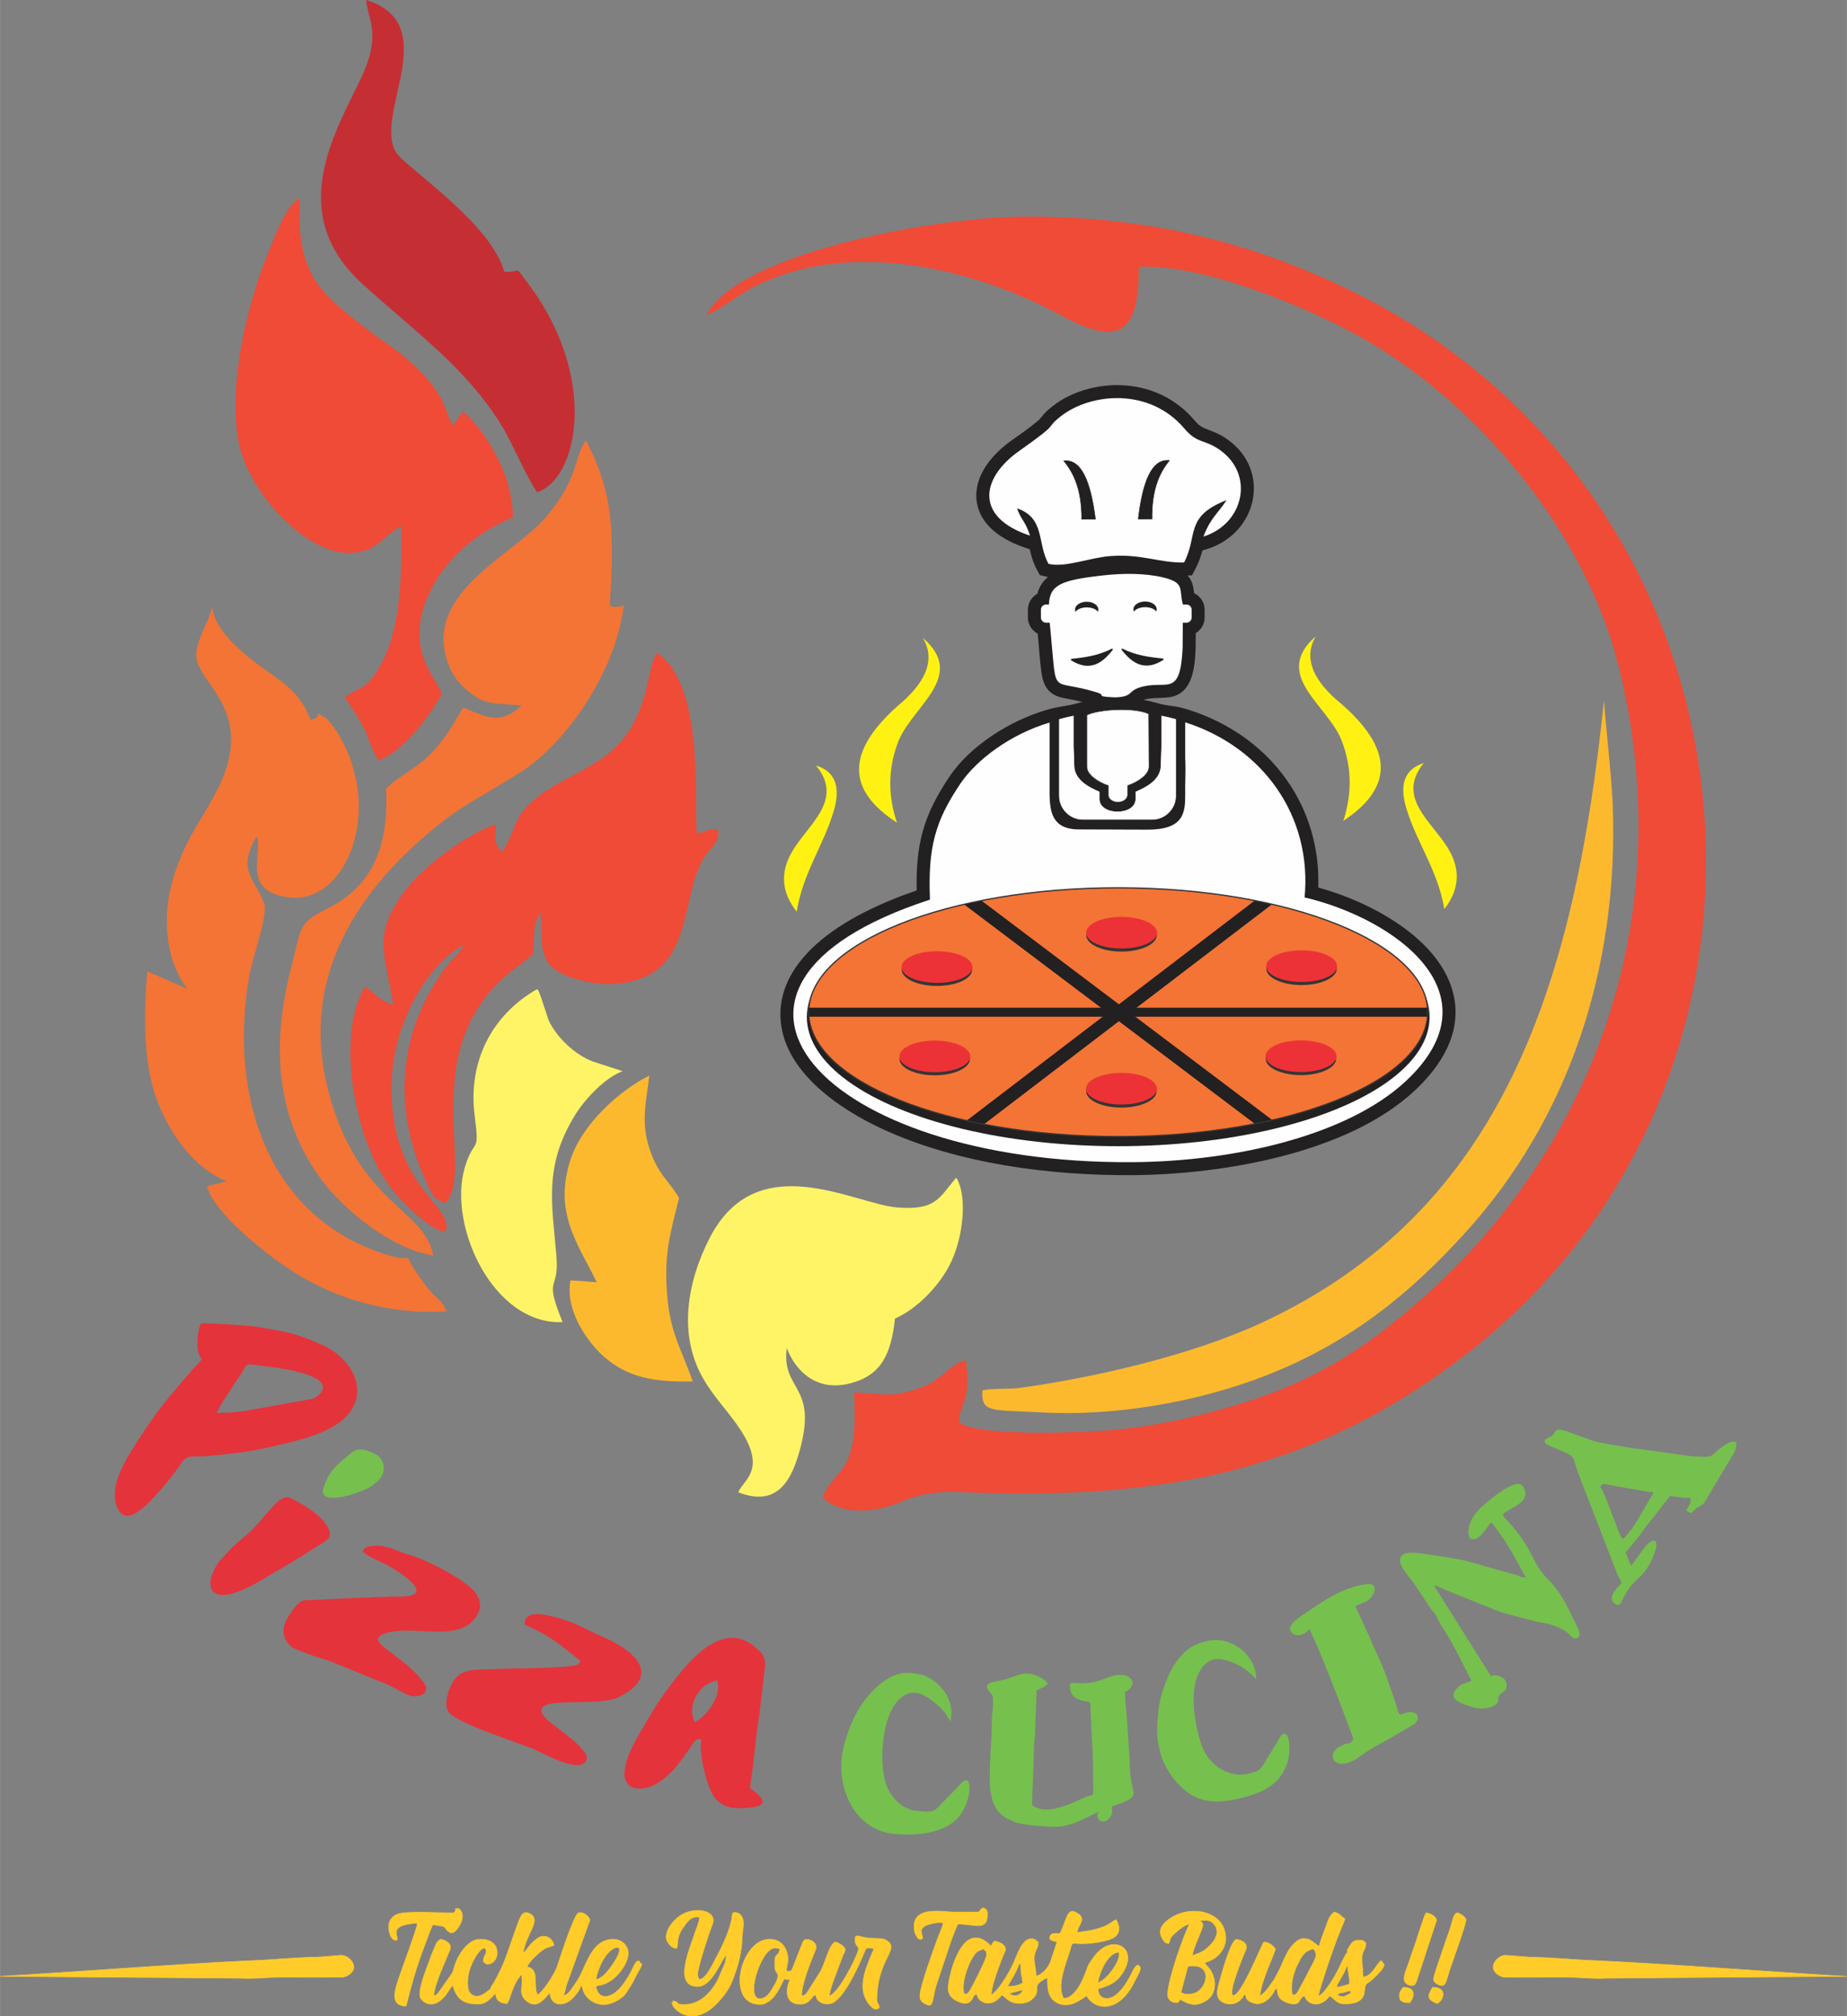 <?xml version="1.0" encoding="UTF-8"?>
<!DOCTYPE svg PUBLIC "-//W3C//DTD SVG 1.1//EN" "http://www.w3.org/Graphics/SVG/1.1/DTD/svg11.dtd">
<!-- Creator: CorelDRAW 2018 (64-Bit Evaluation Version) -->
<svg xmlns="http://www.w3.org/2000/svg" xml:space="preserve" width="9.895in" height="10.799in" version="1.1" style="shape-rendering:geometricPrecision; text-rendering:geometricPrecision; image-rendering:optimizeQuality; fill-rule:evenodd; clip-rule:evenodd"
viewBox="0 0 26586.73 29017.05"
 xmlns:xlink="http://www.w3.org/1999/xlink">
 <rect x="0" y="0" width="26586.73" height="29017.05" fill="#808080" stroke="none"/>
 <defs>
  <style type="text/css">
   <![CDATA[
    .str1 {stroke:#222020;stroke-width:18.66;stroke-miterlimit:2.613}
    .str5 {stroke:#FEFEFE;stroke-width:8.06;stroke-miterlimit:2.613}
    .str4 {stroke:#373435;stroke-width:8.06;stroke-miterlimit:2.613}
    .str6 {stroke:#FFCC29;stroke-width:8.06;stroke-miterlimit:2.613}
    .str0 {stroke:#222020;stroke-width:8.06;stroke-miterlimit:2.613}
    .str2 {stroke:#222020;stroke-width:18.66;stroke-linecap:round;stroke-miterlimit:2.613}
    .str3 {stroke:#373435;stroke-width:18.66;stroke-linecap:round;stroke-linejoin:round;stroke-miterlimit:2.613}
    .fil4 {fill:none}
    .fil2 {fill:#FEFEFE}
    .fil0 {fill:#4B4B4D}
    .fil5 {fill:#373435}
    .fil10 {fill:#FFF466}
    .fil8 {fill:#FFF212}
    .fil7 {fill:#FFCC29}
    .fil11 {fill:#FDB92E}
    .fil3 {fill:#F37435}
    .fil9 {fill:#EF4B37}
    .fil6 {fill:#ED3237}
    .fil12 {fill:#C52F33}
    .fil13 {fill:#E5333B}
    .fil14 {fill:#76C04E}
    .fil1 {fill:#222020}
   ]]>
  </style>
     <clipPath id="id0">
      <path d="M16096.18 12776.88c2460.91,0 4455.83,801.58 4455.83,1790.3 0,988.71 -1994.91,1790.29 -4455.83,1790.29 -2460.91,0 -4455.84,-801.58 -4455.84,-1790.29 0,-988.72 1994.92,-1790.3 4455.84,-1790.3z"/>
     </clipPath>
 </defs>
 <g id="Layer_x0020_1">
  <g id="_2399295411952">
   <path class="fil0" d="M15221.77 7051.48c152.83,182.92 260.25,431.72 258.24,839.44 65.62,-0.25 131.24,-0.51 196.85,-0.76 -67.1,-536.25 -201.27,-868.86 -455.09,-838.68zm1520.5 -5.93c-151.22,184.1 -256.49,433.74 -250.91,841.43 -65.62,0.25 -131.24,0.52 -196.86,0.77 62.44,-536.74 193.72,-870.41 447.77,-842.2z"/>
   <path class="fil1 str0" d="M15554.6 8803.4c87.22,-0.34 158.56,45.69 158.81,102.49 0.02,4.49 -0.44,8.85 -1.28,13.19 -30.73,-31.7 -89.76,-53.07 -157.25,-52.81 -67.49,0.26 -126.32,22.09 -156.78,54.04 -0.87,-4.34 -1.38,-8.7 -1.4,-13.19 -0.25,-56.79 70.69,-103.38 157.9,-103.71zm840.2 -3.28c87.23,-0.34 158.56,45.69 158.82,102.48 0.02,4.5 -0.45,8.86 -1.29,13.2 -30.72,-31.7 -89.75,-53.07 -157.25,-52.81 -67.48,0.26 -126.32,22.09 -156.77,54.04 -0.88,-4.34 -1.39,-8.7 -1.41,-13.19 -0.24,-56.79 70.69,-103.38 157.9,-103.71zm-469.51 675.76c-197.59,103.52 -395.53,128.35 -593.51,150.67 271.07,173.27 447.73,40.53 593.51,-150.67zm136.11 -0.53c198.49,101.98 396.64,125.26 594.81,146.03 -269.56,175.38 -447.37,44.03 -594.81,-146.03z"/>
   <path class="fil1" d="M15542.42 10111.73c12.76,-3.65 25.64,-7.17 38.62,-10.55 -65.42,-15.74 -131.05,-29 -199.24,-41.47 -96.21,-17.59 -189.58,-34.44 -265.61,-101.84 -90.14,-79.91 -113.78,-193.66 -128.54,-307.53 -21.33,-164.52 -31.1,-334.63 -47.23,-500.18 -1.02,-10.46 -2.04,-20.92 -3.07,-31.39 -83.58,-43.52 -140.78,-130.99 -140.78,-231.55l0 -113.3c0,-98.74 55.15,-184.85 136.26,-229.15 13.12,-49.88 33.14,-97.68 62.92,-142.3 25.76,-38.6 56.28,-71.1 90.34,-98.71 -12.87,-2.34 -25.67,-5.06 -38.4,-8.19l-79.53 -19.59 -39.47 -71.77c-53.08,-96.5 -82.42,-195.61 -106.45,-300.39l-53.64 -17.67c-323.99,-106.67 -671.77,-315.81 -711.45,-689.17 -38.12,-358.64 233.03,-667.38 506.24,-860.01 119.8,-84.46 247.68,-172.82 360.1,-267.04 25.64,-21.5 46.08,-39.13 65.71,-65.75 47.38,-64.21 101.39,-110.05 163.83,-159.35 269.06,-212.39 640.09,-312.67 979.66,-301.57 413.92,13.53 789.86,186.21 1058.93,503.49 50.84,59.96 90.66,95.05 163.41,123.42 123.87,48.29 206.07,76.31 318.46,157.02 630.54,452.77 422.64,1348.1 -294.31,1573.04l-70.45 22.11c-23.98,90.27 -54.74,175.34 -99.3,259.92l-51.67 98.04 -63.53 0.95c22.9,25.44 42.42,54.91 57.52,89.27 25.05,57.03 30.13,111.5 35.98,166.19 89.76,41.29 152.25,132.08 152.25,237.17l0 113.3c0,95.37 -51.45,178.95 -128.04,224.45l-1.14 210.72 -0.18 3.73c-10.27,225.79 -28.25,560.27 -262.96,673.68 -151.14,73.02 -323.17,19.55 -486.75,72.07 58.11,10.63 114.82,23.83 169.46,39.65 207.24,59.94 255.9,33.51 470.22,100.44 610.68,190.69 1145.17,571.62 1489.62,1114.9 275.16,433.99 403.11,936.27 385.55,1445.74 188.43,51.96 373.87,117.7 552.61,195.31 575.43,249.92 1262.04,711.38 1399.39,1368.57 112.62,538.81 -186.45,1007.45 -565.8,1360.8 -970.64,904.09 -2774,1206.66 -4066.14,1214.67 -1177.37,7.29 -2504.23,-163.08 -3583.17,-659.27 -636.85,-292.87 -1463.44,-848.33 -1479.34,-1634.54 -8.42,-416.2 220.99,-765.49 521.71,-1033.55 393.69,-350.96 936.03,-596.75 1440.3,-770.88 -13.3,-653.64 89.74,-1071.18 474.74,-1641.53 303.37,-449.43 876.18,-802.85 1389.12,-954.1 200.41,-59.09 281.92,-48.74 483.21,-106.37z"/>
   <path class="fil2" d="M16048.79 10036.48c262.81,-8.69 180.83,-86.1 353.74,-142.05 386.7,-125.09 587.37,172.55 621.48,-576.78l1.93 -356.35 53.17 0c40.74,0 74.06,-33.33 74.06,-74.06l0 -113.3c0,-40.74 -33.32,-74.06 -74.06,-74.06l-51.74 0c-60.7,-210.19 40.48,-312.03 -281.38,-389.34 -274.33,-65.88 -594.54,-60.31 -867.79,-29.67 -612.58,68.68 -766.11,136.27 -779.79,419.01l-40.96 0c-40.73,0 -74.06,33.32 -74.06,74.06l0 113.3c0,40.73 33.33,74.06 74.06,74.06l52.45 0c4.73,52.29 10.46,109.05 16.47,170.76 89.7,920.68 -16.3,622.49 660.95,832 160.74,49.74 -56.54,55.91 261.48,72.42zm-1221.78 -2327.75c-73.37,-223.79 -125.92,-218.31 -186.89,-392.91 405.76,138.53 286.41,496.87 452.26,798.38 240.72,59.29 585.69,-88.82 892.39,-111.45 450.84,-33.26 694.51,97.95 1059.39,92.47 204.62,-388.37 4.24,-661.62 610.93,-897.18 -118.89,188.87 -226.37,245.23 -331.83,524 578.24,-181.42 740.34,-884.69 241.28,-1243.06 -226.99,-162.98 -324.37,-86.11 -515.38,-311.36 -508.11,-599.19 -1358.58,-509.05 -1780.37,-176.11 -247.41,195.3 36.09,51.31 -597.76,498.18 -550.95,388.44 -648.54,954.19 155.98,1219.06zm-1440.58 5237.94c-3878.99,1264.4 -1549.84,3806.1 2908.24,3778.49 1514.87,-9.38 3116.59,-397.61 3939.98,-1164.56 1358.64,-1265.49 -174.63,-2345.83 -1455.18,-2645.26 110.64,-1175.54 -603.06,-2164.4 -1718.85,-2519.98l0 513.25c10.27,208.35 -3.99,371.24 0,520.75l0 9.75c0,260.25 -21.73,500.74 -544.26,500.74l-983.52 -3.5c-400.23,0 -414.41,-271.13 -424.52,-481.45l0 -317.1c-0.4,-55.23 -0.34,-114.24 0,-177.58l0 -558.85 3.72 -2.19 0.01 -1.89c-566.06,166.91 -1054.91,535.42 -1287.13,879.43 -363.04,537.83 -469.91,917.52 -438.48,1669.94z"/>
   <path class="fil1 str0" d="M15312.73 6632.87c152.82,182.91 260.25,431.72 258.23,839.44 65.62,-0.25 131.24,-0.51 196.86,-0.77 -67.1,-536.23 -201.28,-868.86 -455.09,-838.67zm1520.5 -5.93c-151.22,184.09 -256.5,433.73 -250.91,841.43 -65.62,0.25 -131.24,0.51 -196.86,0.76 62.42,-536.74 193.72,-870.41 447.77,-842.19z"/>
   <path class="fil1 str1" d="M15642.24 8669.09c87.22,-0.34 158.56,45.7 158.81,102.49 0.02,4.49 -0.44,8.85 -1.28,13.19 -30.73,-31.7 -89.76,-53.07 -157.25,-52.81 -67.49,0.26 -126.33,22.1 -156.78,54.04 -0.87,-4.34 -1.39,-8.7 -1.4,-13.18 -0.25,-56.8 70.69,-103.39 157.9,-103.72zm840.2 -3.28c87.23,-0.34 158.56,45.7 158.82,102.49 0.01,4.49 -0.45,8.85 -1.29,13.19 -30.73,-31.7 -89.75,-53.07 -157.25,-52.81 -67.48,0.26 -126.32,22.1 -156.78,54.04 -0.87,-4.34 -1.38,-8.7 -1.4,-13.18 -0.24,-56.8 70.69,-103.39 157.9,-103.72zm-469.51 675.76c-197.59,103.52 -395.53,128.35 -593.51,150.67 271.07,173.28 447.73,40.53 593.51,-150.67zm136.11 -0.53c198.49,101.98 396.64,125.26 594.81,146.03 -269.56,175.38 -447.37,44.03 -594.81,-146.03z"/>
   <g>
    <ellipse class="fil1" cx="16096.27" cy="14636.01" rx="4482.16" ry="1859.13"/>
    <path class="fil3" d="M16096.18 12776.88c2460.91,0 4455.83,801.58 4455.83,1790.3 0,988.71 -1994.91,1790.29 -4455.83,1790.29 -2460.91,0 -4455.84,-801.58 -4455.84,-1790.29 0,-988.72 1994.92,-1790.3 4455.84,-1790.3z"/>
    <g style="clip-path:url(#id0)">
     <g>
      <g>
       <rect class="fil1 str2" x="11636.79" y="14511.66" width="8918.68" height="111.06"/>
       <rect class="fil1 str2" transform="matrix(8.908 -6.802 3.064 3.797 13946.4 16160.1)" width="480.56" height="20.91"/>
       <rect class="fil1 str2" transform="matrix(-9.023 -6.806 3.065 -3.846 18232.2 16243.2)" width="480.56" height="20.91"/>
      </g>
     </g>
    </g>
    <path class="fil4 str3" d="M16096.18 12776.88c2460.91,0 4455.83,801.58 4455.83,1790.3 0,988.71 -1994.91,1790.29 -4455.83,1790.29 -2460.91,0 -4455.84,-801.58 -4455.84,-1790.29 0,-988.72 1994.92,-1790.3 4455.84,-1790.3z"/>
    <ellipse class="fil5" cx="18726.28" cy="15237.31" rx="506.88" ry="234.68"/>
    <ellipse class="fil6" cx="18727.52" cy="15200.37" rx="510.05" ry="227.73"/>
    <ellipse class="fil5" cx="16141.83" cy="15704.81" rx="506.88" ry="234.68"/>
    <ellipse class="fil6" cx="16143.07" cy="15667.87" rx="510.05" ry="227.73"/>
    <ellipse class="fil5" cx="13454.87" cy="15240.11" rx="506.88" ry="234.68"/>
    <ellipse class="fil6" cx="13456.11" cy="15203.17" rx="510.05" ry="227.73"/>
    <ellipse class="fil5" cx="13486.88" cy="13954.14" rx="506.88" ry="234.68"/>
    <ellipse class="fil6" cx="13488.12" cy="13917.2" rx="510.05" ry="227.73"/>
    <ellipse class="fil5" cx="16143.21" cy="13459.62" rx="506.88" ry="234.68"/>
    <ellipse class="fil6" cx="16144.45" cy="13422.68" rx="510.05" ry="227.73"/>
    <ellipse class="fil5" cx="18735.28" cy="13941.34" rx="506.88" ry="234.68"/>
    <ellipse class="fil6" cx="18736.52" cy="13904.4" rx="510.05" ry="227.73"/>
   </g>
   <path class="fil2 str4" d="M15644.99 10290.21c168.92,-82.03 672.2,-114.97 890.09,-17.49l4.69 761.43c0,115.03 -159.03,221.66 -308.34,271.75l-0.16 143.19c-22.73,126.46 -255.06,126.46 -277.79,0l-0.16 -143.19c-149.31,-50.09 -308.34,-156.71 -308.34,-271.75l0 -743.95z"/>
   <path class="fil2 str5" d="M16349.09 11498.05l0.21 -102.07c156.85,-66.39 355.26,-171.9 362.48,-370.21l9.44 -282.44 0 -352.13 0 -11.3 0 -75.73c68.36,13.75 135.81,29.85 202.39,48.19l0 39.23 0 1062.05c0,186.39 -152.48,338.87 -338.87,338.87l-498.2 0 -0.13 0 -0.14 0 -498.2 0c-186.39,0 -338.87,-152.48 -338.87,-338.87l0 -1062.05 0 -39.23c66.58,-18.33 134.03,-34.43 202.39,-48.19l0 75.73 0 11.3 0 352.13 9.44 282.44c7.21,198.31 205.63,303.82 362.48,370.21l0.21 102.07c0.55,247.54 524.82,247.54 525.37,0z"/>
  </g>
  <path class="fil7 str6" d="M21493.9 28310.33c0,71.89 94.25,141.63 173.6,145.47l893.8 -0.67c168.07,-1.1 372.54,26.14 579.95,13.42l3445.26 -26.43c-1161.84,-66.09 -2421.54,-168.97 -3584.15,-224.42 -357.88,-11.9 -618.7,-46.62 -986.9,-51.75l-326.65 -25.66c-91.6,-11.32 -194.9,81.3 -194.9,170.03zm-5688.12 227.69c0,-95.93 125.85,-439.34 301.88,-442.85 28.92,111.41 -132.57,330.89 -236.75,402.84 -22.97,15.88 -43.26,26.86 -65.13,40.01zm-1742.55 -1020.99l-356.03 -0.68c-223.32,-16.55 -549.56,-60.29 -549.56,209.8 0,50.31 11.7,95.82 30.93,132.37 39.19,74.44 92.52,53.91 92.52,27.54 0,-50.69 -67.87,-119.57 49.59,-176.94 34.68,-16.93 209.02,-61.35 239.44,-34.1 18.99,17.02 -39.72,128.11 -62.93,192.33 -65.04,180.14 -255.06,693.59 -265.91,844.96 -3.07,42.55 10.6,76.64 35.64,100.1 16.68,15.64 73.33,45.42 100.24,45.42 58.36,0 54.14,-147.68 100.76,-290.95l195.75 -587.21c35.68,-96.12 71.08,-208.11 115.11,-290.42 265.95,5.28 425.34,103.41 425.34,-147.63 0,-50.08 -21.69,-66.19 -54.87,-86.14 -72.57,17.41 -29.74,61.54 -96.02,61.54zm850.72 418.24c0,-0.1 8.69,-21.88 -45.47,-31.95 -152.47,-28.35 -224.95,228.98 -285.76,362.36 -54.59,119.67 -207.1,380.54 -313.72,444.57 0,-173 203.45,-643.14 203.5,-643.28 15.68,-85.37 -107.82,-127.63 -162.31,-131.7 -19.81,26.52 -31.41,36.16 -41.19,73.81 -24.85,-14.92 -316.23,-390.85 -547.22,259.73 -30.79,86.76 -79.33,281.49 -71.76,366.86 7.44,83.07 62.59,134.35 142.89,169.31 51.75,22.6 117.02,41.2 163.41,6.87 64.79,-47.96 30.79,-95.7 106.91,-113.91 2.5,101.92 196.08,227.39 356.7,12.32 64.41,38.65 88.4,88.21 177.46,111.71 79.44,20.9 182.94,6.71 238.14,-34.35 167.15,-124.36 21.2,-187.3 148.26,-273.05 31.31,-21.16 52.71,-40.29 94.77,-50.37 0,124.36 -8.1,294.98 154.29,366.06 172.38,75.39 320.49,-55.02 408.26,-107.72 127.35,215.78 464.62,248.63 685.87,-196.99 77.75,-156.61 122.41,-201.6 55.07,-245.86 -75.35,18.08 -86.91,170.55 -238.72,351.81 -39.05,46.62 -111.47,114.68 -176.7,126 -108.97,18.8 -158.85,-51.85 -160.87,-133.39 82.21,-35.35 274.59,-48.59 392.44,-300.11 154.34,-329.36 -217.52,-482.07 -447.54,-167.48 -77.7,106.28 -80.63,110.6 -121.63,223.07 -43.93,120.58 -152.96,376.56 -317.23,379.82 -106.09,-179.76 29.98,-494.07 88.26,-683.58 37.74,-122.83 15.87,-111.08 113.91,-105.37 107.86,6.24 209.88,-4.64 315.98,-22.83 37.85,-6.47 81.69,-16.4 132.42,-31.89 149.84,-45.85 179.53,-160.19 104.08,-288.02 -62.93,15.06 -87.05,101.59 -398.71,159.19 -54.73,10.12 -111.66,14.44 -163.84,25.33 9.83,-105.62 132.37,-187.92 22.78,-266.38 -119.76,-85.81 -149.26,-24.23 -197.9,109.39 -21.63,59.38 -43.12,120.63 -71.85,169.31 -71.89,0 -124.32,-10.5 -143.36,44.8 -21.72,63.12 57.37,58.9 102.21,78.18l-97.6 293.88c-28.64,72.08 -115.59,179.67 -204.27,198.18 0,-170.03 -65.51,-232.14 6.38,-388.07 10.64,-23.11 20.48,-34.3 21.68,-56.88 4.46,-82.79 -2.97,-44.52 -28.01,-59.38zm-1029.1 762.66c-61.44,-97.99 35.54,-428.12 144.61,-571.48 42.64,-56.07 66.57,-53.3 129.79,-80.48 36.93,49.5 41.15,14.96 41.15,98.42 0,37.6 -194.49,435.55 -243.23,507.68 -21.01,31.08 -22.15,42.11 -72.33,45.86zm617.44 -110.71c45.32,-76.79 142.69,-235.3 164.66,-319.87l27.43 0c0,187.93 15.49,141.88 27.43,270.67 -74.44,35.34 -105.28,49.2 -219.52,49.2zm27.43 98.42l192.09 -49.21c-25.33,97.42 -147.72,103.5 -192.09,49.21zm4075.14 24.61c-37.89,-145.86 16.26,-324.71 73.19,-438.76 55.06,-110.23 93.66,-197.32 228.68,-225.53 76.84,102.88 29.36,126.67 -105.08,397.85l-121.45 223.22c-26.66,36.06 -20.62,39.14 -75.34,43.21zm-9686.93 -651.97c0,88.68 -151.85,300.73 -229.89,372.05 -9.07,8.25 -52.95,37.6 -65.13,43.16 -39.86,18.13 -41.3,28.5 -39.67,-13.76 1.02,-25.56 37.12,-126.57 44.52,-144.94 114.82,-284.42 290.17,-333.25 290.17,-256.51zm-1859.43 565.82c-22.73,10.41 -170.51,179.19 -286.06,66 -63.26,-62.02 -41.63,-244.42 -16.6,-331.38 53.68,-186.48 219.24,-412.87 241.16,-288.45 10.79,61.01 -41.19,66.47 -41.19,160.19 40.66,24.42 37.74,50.65 99.8,29.97 155.93,-51.89 156.7,-376.98 -168.25,-350.03 -171.46,14.25 -307.78,254.59 -343.36,381.45 -14.2,50.65 -17.03,68.69 -40.48,111.28l-174.43 249.51c-33.58,37.74 -31.08,56.54 -86.77,69.88 17.17,-184.66 164.13,-485.83 234.96,-664.39 42.07,-105.91 -119.38,-152.01 -138.9,-147.49 -60.76,36.44 -68.05,83.93 -96.16,147.49 -25.38,57.32 -46.48,113.71 -66.82,173.81 -26.04,76.84 -182.94,443.23 -116.65,531.82 58.09,77.55 166.96,117.02 283.28,23.55 94.97,-76.26 131.8,-184.23 174.73,-212.43 21.58,40.34 45.13,228.84 260.78,258.39 191.65,26.28 228.49,-15.46 356.7,-147.64 0,93.77 62.01,145.56 164.6,147.58 43.89,-58.71 53.96,-174.63 136.85,-320.15 10.49,-18.42 17.69,-28.88 30.12,-46.81 0.1,-0.15 13.42,-19.28 15.92,-22.64 17.17,-23.11 4.98,-10.12 22.92,-28.64 42.26,162.69 -67.43,277.51 85.76,390.61 106.19,78.42 184.99,21.78 260.72,-55.39l65.19 -76.89c0,201.4 216.12,226.33 356.94,49.4 33.58,-42.11 78.04,-91.85 82.12,-135.5l27.43 0c3.88,156.12 237.99,380.4 533.4,182.98 88.06,-58.85 98.75,-95.49 144.8,-165.42 65.23,-99.14 62.01,-111.62 112.85,-206.34 15.01,-27.92 22.83,-37.85 38.27,-65.23 51.8,-92 5.9,-74.25 1.06,-78.13 -3.55,-28.54 0.72,-19.38 -20.82,-36.89 -53.62,12.81 -63.94,77.17 -123.51,184.51 -38.32,69.12 -76.78,129.5 -128.98,191.91 -43.26,51.75 -113.95,117.32 -194.91,133.57 -111.62,22.35 -149.84,-63.02 -170.07,-140.96 38.99,-16.74 85.41,-17.21 135.15,-38.7 36.02,-15.59 82.3,-42.64 115.26,-68.93 119.86,-95.35 283.75,-322.41 188.64,-470.52 -43.84,-68.2 -129.89,-124.22 -266.49,-91.41 -268.73,64.6 -319.14,429.94 -460.68,620.4 -44.8,60.24 -93.2,164.09 -178.42,184.47 19.76,-36.89 32.71,-114.87 48.87,-165.33l319.19 -883.81c14.87,-34.2 21.06,-44.57 -1.44,-77.75 -28.25,-41.63 -101.68,-85.99 -148.11,-67.01 -67.67,27.73 -268.35,660.35 -309.35,780.32 -33.92,99.19 -198.71,352.72 -279.63,401.3 -72.67,-135.83 39.62,-366.15 -150.89,-405.96 19.71,-66.19 184.13,-218.96 248.98,-256.51 50.26,-29.11 84.75,-29.3 135.21,-51.03 -2.02,-81.11 -115.12,-184.76 -235.88,-100.77 -121.35,84.37 -155.59,180.25 -203.22,211.52 22.87,-246.2 256.98,-464.77 112.76,-556.57 -128.59,-81.83 -155.59,36.6 -214.02,195.11 -118.95,322.84 -149.11,479.97 -314.78,775.71 -24.02,42.93 -47.82,66.43 -57.55,102.36zm-528.04 -1094.81c-224.08,0 -661.7,-28.05 -794.5,13.48 -230.47,72.04 -125.52,359.97 -63.07,375.12 124.08,30.02 -54.25,-114.39 88.83,-192.09 51.85,-28.15 163.79,-48.87 247.34,-48.87 0,60.44 -233.77,685.44 -265.62,782.85 -53.38,163.32 -146.09,405.44 100.96,410.38 97.22,-374.02 135.02,-516.8 272.72,-887.27 18.18,-48.97 31.37,-87.39 51.32,-138.52 17.13,-43.89 40.92,-106.87 60.2,-142.83 35.68,0.72 51.85,5.27 73.24,8.1 122.45,16.21 93.96,27.92 130.32,67.67 87.05,95.36 147.1,-16.06 169.79,-48.59 46.57,-66.86 77.89,-160.38 31.12,-229.93 -24.42,-36.26 -20.05,-29.88 -75.2,-30.99 -4.9,52.9 1.97,22.16 -27.44,61.48zm1001.62 578.2l0 0zm13034.89 615.04c0,73.52 106.2,103.26 123.51,110.7 2.44,-1.91 6.62,-7.44 7.72,-5.32 0.05,0.04 34.15,-19.62 52.13,-51.71 51.18,-91.33 18.28,-176.7 -128.44,-176.7 -13.1,22.16 -54.92,94.63 -54.92,123.03zm-424.19 0c0,96.07 84.76,98.41 150.89,98.41 88.88,-118.95 65.19,-221.44 -96.02,-221.44 -23.4,31.32 -54.87,70.41 -54.87,123.03zm68.59 -246.01c0,64.85 55.58,98.37 123.51,98.37 53.48,0 71.23,-122.07 104.75,-213.57 30.31,-82.74 51.37,-153.11 78.37,-237.28l159.91 -484.04c0,-58.86 -84.22,-105.71 -150.94,-110.71 -35.25,59.77 -131.08,375.94 -162.93,469.04 -26.62,77.93 -58.13,160.38 -81.15,234.77 -21.25,68.63 -71.51,173.53 -71.51,243.42zm424.23 12.28c0,39.18 69.94,86.09 123.46,86.09 55.54,0 74.15,-120 104.85,-213.53 39.43,-119.95 238.18,-658.92 238.18,-733.64 0,-35.44 -90.16,-98.42 -123.51,-98.42 -54.67,0 -75.19,133.29 -101.82,216.27 -27.67,86.47 -57.46,158.85 -84.46,244.08 -28.92,91.37 -156.7,439.87 -156.7,499.16zm-3512.62 209.12c-76.41,0 -64.85,3.21 -123.52,-24.61l79.1 -298.14c21.68,-83.17 13.67,-83.17 99.33,-83.17 301.44,0 182.07,405.92 -54.91,405.92zm150.94 -1057.92c88,-6.53 147.58,-14.97 202.65,52.09 102.92,125.27 -8.06,269.69 -116.84,356.99 -67.67,54.29 -116.07,61.1 -195.6,95.3 2.51,-99.73 150.95,-377.67 150.95,-442.85 0,-29.6 -22.2,-36.17 -41.15,-61.54zm1962.12 959.5c15.31,-58.75 89.32,-162.54 121.64,-235.36 9.15,-20.58 8.72,-22.64 19.37,-44.12l18.61 -32.57c1.02,-1.63 3.12,-5.32 5.04,-7.76 0,105.23 27.44,174.15 27.44,270.66 -40.68,17.45 -137.42,45.09 -192.1,49.16zm109.69 135.35c-60.38,-3.17 -55.63,-5.52 -95.97,-24.61 29.45,-36.07 30.7,-22.07 84.85,-34.68 55.35,-12.91 54.52,-22.92 107.24,-26.86l0 36.88 -96.12 49.27zm-137.99 -1217.83c-73.18,43.98 -96.21,141.82 -128.54,229.07 -34.1,91.9 -66.23,168.3 -90.79,262.98 -50.56,-16.45 -182.5,-204.27 -346.82,-52.95 -133.96,123.31 -163.08,281.3 -255.07,447.88 -49.88,90.36 -36.88,75.3 -78.27,128.92 -43.36,56.26 -81.87,136.79 -169.88,189.6 0,-186.25 229.26,-646.7 219.53,-676.57 -34.77,-46.58 -84.57,-92.43 -164.66,-98.42 -40.2,53.87 -325.72,775 -440.36,769.76 -92.03,-4.17 146.58,-582.37 180.87,-659.35 36.6,-82.21 -51.85,-140.81 -138.42,-147.29 -83.59,19.42 -221.88,538.48 -241.64,607.55 -37.07,129.64 -64.46,248.79 63.22,302.84 160.91,68.06 273.34,-60.91 288.16,-110.79l27.48 0c1.58,64.13 35.11,84.94 86.24,107.38 194.87,85.52 328.07,-156.5 339.1,-193.53l27.43 0c0,98.03 32.37,162.35 159.38,201.97 191.57,59.66 139.05,-79.71 238.52,-103.54 8.4,90.22 195.65,215.73 356.8,0 86.72,52.08 100.34,125.08 253.64,115.77 319.87,-19.42 216.84,-215.45 273.15,-283.17 13.76,-16.6 29.97,-21.58 52.57,-38.94 50.45,-38.86 163.89,-149.51 190.8,-200.15 33.76,-63.65 -9.84,-69.46 -15.44,-73.25 2.5,-20.67 13.14,-11.03 -13.76,-24.61 -71.42,42.83 -123.56,223.46 -260.73,233.73 0,-104.41 -14.43,-157.27 -14.39,-258.76 0.14,-131.72 55.54,-126.38 55.54,-233.29l-44.08 -34.3c-82.21,-2.59 -116.64,-7.63 -158.7,37.03 -16.22,17.22 -28.59,40.24 -40.87,62.4 -25.47,45.8 -27.86,30.4 -17.07,70.17 -56.22,37.36 -128.26,284.38 -285.23,494.64 -39.86,53.38 -83.6,119.19 -140.1,132.72 58.56,-225.29 191.46,-608.13 276.03,-835.04 17.26,-46.24 36.25,-84.66 55.01,-135.26 17.41,-47 39.77,-85.08 53.19,-136.79 -2.78,-3.26 -13.23,-10.93 -15.35,-12.32 -29.74,-18.17 -69.64,-72.14 -136.45,-86.09zm-2386.6 455.12c47.2,-88.21 -14.86,-54.53 113.01,-169.26 48.34,-43.31 115.73,-98.37 188.83,-113.63 -82.36,153.87 -315.55,810.96 -315.55,1020.99 0,60.76 55.63,110.7 123.45,110.7 42.93,0 38.9,-22.06 54.91,-49.21 123.22,73.97 240.54,120.34 400.59,2.4 122.59,-90.27 134.68,-299.96 16.93,-450.57 -31.46,-40.24 -47.96,-37.65 -60.82,-80.77 156.8,-32.76 301.88,-177.55 301.88,-344.47 0,-412 -556.18,-514.16 -861.61,-243.5 -87.53,77.61 -105.51,158.37 -44.37,256.17 21.88,34.96 32.38,50.64 82.74,61.14zm-7121.32 836.53c-41.87,15.68 -28.92,-11.32 -19.04,40.34 12.81,66.9 300.83,359.72 668.32,-48.78 91.8,-102.07 155.55,-191.81 206.72,-331.34 57.84,-157.6 88.3,-251.14 114.4,-426.44 12.8,-86.33 8.67,-152.43 19.61,-240.73 8.63,-69.73 47.19,-246.58 -93.91,-277.66 -52.77,-11.6 -54.49,16.35 -59.96,65.76 -18.61,167.87 -147.68,440.4 -227.78,583.28 -44.94,80.2 -130.55,290.04 -237.84,315.7 -45.76,-61.3 -29.3,-82.5 -14.05,-160.15 25.8,-131.57 146.19,-500.21 198.47,-634.93 71.08,-183.03 -190.76,-247.59 -390.42,-164.62 -141.88,59 -290.13,233.2 -273.64,367.74 5.33,43.36 56.8,110.65 94.49,128.2 124.09,57.75 10.99,-81.01 135.16,-264.75 61.39,-90.8 126.24,-195.3 249.99,-169.46 -1.53,63.18 -43.31,153.2 -62.78,214.3 -66.76,209.65 -330.18,785.11 35.49,783.1 194.83,-1.02 316.65,-326.92 393.97,-434.93 16.45,-22.92 5.47,-8.78 17.55,-21.25 0,50.94 -10.6,62.74 -13.72,110.71l-99.76 230.46c-88.69,186.58 -274.78,400.69 -531.62,372.81 -63.26,-6.8 -24.42,-0.23 -67.15,-28.92 -14.14,-9.49 13.34,-2.58 -21.29,-13.33 -65.04,-20.24 -19.23,-0.48 -21.2,4.9zm1454.53 -602.81l0 110.75c0,113.1 130.89,39.37 -55.31,331.81 -28.38,44.56 -68.73,98.7 -133.96,113.62 -260.59,59.67 -18.8,-728.37 189.26,-728.37 37.03,0 37.8,5.85 68.59,12.28 -2.5,100.53 -68.59,67.63 -68.59,159.91zm1152.55 -307.54c0,171.09 105.14,56.12 13.96,258.58 -35.16,78.08 -63.31,137.51 -105.43,213 -40.91,73.29 -181.77,329.36 -279,352.63 5.05,-54.11 40.48,-163.37 60.01,-216.8l137.94 -368.59c21.96,-46.81 62.92,-80.54 -8.97,-137.42 -27.82,-22.01 -67.58,-43.99 -106.67,-52.18 -89.55,53.77 -142.55,304.18 -205.58,418.48l-178.33 282.93c-25.61,35.79 -33.62,68.93 -96.36,73.59 0,-170.61 135.55,-505.01 203.46,-667.84 30.27,-72.67 -47,-144.03 -134.82,-144.03 -47.73,0 -58.52,62.69 -76.51,103.64l-128.26 327.83c-29.55,34.49 -16.93,23.7 -83.4,23.7 11.22,-120.68 47.63,-169.5 -1.25,-294.11 -76.45,-194.83 -285.15,-193.73 -408.89,-110.56 -306.11,205.66 -388.69,884.39 25.95,884.39 70.32,0 99.85,-22.26 137.94,-48.59 112.09,-77.42 165.38,-229.89 218.81,-320.44 38.14,16.4 26.57,12.28 82.36,12.28 -66.53,124.27 -86.1,368.65 162.35,353.83 75.69,-4.52 106.53,-42.89 154.54,-94.35 24.31,-26.04 9.77,-27.58 53.57,-38.03 2.78,112.66 163.03,167.58 263.37,100.87 172.38,-114.63 352.14,-519.68 435.5,-716.72 20.09,-47.48 10.74,-60.72 69.5,-60.72 96.74,0 57.45,29.07 32.8,90.36 -103.7,257.46 -211.76,517.86 -21.78,736.24 26.91,30.99 73.25,69.69 113.49,46.19 53.76,-31.37 -14.73,-59.33 -14.73,-122.45 0,-610.19 356.41,-739.21 127.58,-864.72 -72.47,-39.77 -140.58,-7.1 -314.02,-38.57 -44.9,-8.15 -129.17,-47.14 -129.17,17.6zm-7214.12 412.01c0,71.89 -94.24,141.63 -173.6,145.47l-893.75 -0.67c-168.06,-1.1 -372.54,26.14 -579.95,13.42l-3445.26 -26.43c1161.81,-66.09 2421.55,-168.97 3584.12,-224.42 357.87,-11.9 618.69,-46.62 986.89,-51.75l326.69 -25.66c91.56,-11.32 194.86,81.3 194.86,170.03z"/>
  <path class="fil8" d="M18939.47 9157.35c-173.52,301.52 -46.96,601.89 284.96,901.43 905.51,745.98 794.08,1303.17 112.22,1754.5 121.67,-373.22 128.94,-755.15 -21.43,-1149.06 -199.73,-523.1 -1015.01,-942.13 -375.75,-1506.87z"/>
  <path class="fil8" d="M20495.56 10981.07c-401.24,491.55 104.79,832.69 344.06,1219.82 198.41,320.97 160.27,612.23 -48.61,882.02 -94.97,-562.65 -390.66,-937.97 -545.88,-1446.08 -107.26,-350.91 -23.78,-569.5 250.43,-655.76z"/>
  <path class="fil8" d="M13285.44 9180.82c176.15,300.16 52.2,601.49 -277.1,903.62 -898.97,753.02 -782.7,1309.33 -96.92,1755.31 -124.91,-372.25 -135.52,-754.1 11.41,-1149.18 195.17,-524.64 1006.75,-950.02 362.61,-1509.76z"/>
  <path class="fil8" d="M11745.29 11016.62c405.51,488.41 -97.55,833.5 -333.42,1222.48 -195.62,322.51 -154.93,613.46 56.29,881.61 90.06,-563.37 382.47,-941 533.26,-1450.3 104.2,-351.73 18.82,-569.66 -256.13,-653.79z"/>
  <path class="fil9" d="M10169.66 4534.09c168.26,-60.59 450.03,-284.69 654.93,-391.77 1375.75,-718.99 3175.67,-293.83 4455.48,400.43 869.38,471.61 1111.77,214.82 1115.53,-705.21 959.58,-32.9 2440.51,593.28 3188.57,1012.76 1704.07,955.59 3228.76,2813.75 3706.9,4707.89 916.18,3629.33 -368.75,7026.92 -2928.85,9224.24 -770.72,661.51 -1491.08,1136.69 -2724.02,1483.17 -581.3,163.37 -1162.83,287.7 -1801.82,326.97 -476.59,29.29 -1655.97,72.02 -2014.46,-107.19l-14.31 -47.2c0.22,-15.17 -1.18,-47.02 9.07,-88.64 7.57,-30.77 65.89,-180.58 78.85,-233.63 47.87,-195.84 33.67,-329.09 6.25,-541.88 -228.43,56.15 -345.11,291.38 -660.75,400.57 -439.22,151.93 -516.21,77.56 -948.72,64.7 74.78,1243.24 -282.78,1060.62 -451.62,1516.82 297.43,261.47 771.07,207.03 1116.74,61.84 488.64,-205.23 791.51,-139.22 1358.4,-127.76 2700.58,54.62 4761.72,-420.47 6824.61,-2028.74 5132.84,-4001.66 4399.05,-12244.76 -1632.38,-15247.31 -1417.88,-705.85 -2984.39,-1121.25 -4837.72,-1095.21 -1330.51,18.7 -4076.41,554.51 -4500.68,1415.17z"/>
  <path class="fil9" d="M7225.26 12263.76c-127.86,-148.38 -89.44,-169.69 -89.65,-401.45 -420.4,139.12 -1036.89,611.46 -1271.98,915.02 -503.66,650.35 -345.67,875.27 -201.51,1681.98 -242.02,-74.04 -241.26,-167.82 -412.07,-254.97 -429.22,705 -144.64,2293.01 430.59,2959.38 160.36,185.78 498.15,523.74 724.91,567.47 168.9,-378.6 -788.3,-605.35 -770.11,-2116.05 10.23,-848.2 495.98,-1722.98 1043.7,-2021.41 -87.97,166.11 -148.39,174.81 -271.12,339.64 -666.16,894.71 -760.58,1976.6 -302.59,3009.05 121.01,272.8 130.59,311.24 309.51,370.97 197.22,-215.9 125.71,-743.83 114.45,-1088.67 -24.37,-747.24 41.73,-1358.77 498.91,-1924.15 217.16,-268.56 383.69,-346.42 637.37,-563.8 36.63,-255.22 -6.01,-431.03 116.73,-604.54 17.18,556.87 -27.89,785.34 470.15,945.73 428.87,138.13 903.07,110.77 1210.13,-128.37 455.64,-354.85 387.05,-1060.98 637.7,-1546.35 116.68,-225.98 264.93,-248.62 236.52,-466.31 -191.4,-19.89 -134.95,37.04 -307.26,53.69 -43.08,-432.97 120.39,-2136.8 -575.88,-2596.96 -133.24,243.12 -102.26,545.87 -316.55,978.16 -322.69,651.05 -938.31,728.04 -1420.89,1114.62 -344.63,276.05 -268.67,431.15 -491.02,777.32z"/>
  <path class="fil3" d="M2698.39 14231.41l-577.38 -252.21c-59.24,670.03 -60.06,1372 163.77,1919.89 190.47,466.22 532.46,923.2 975.31,1101.77l-279.56 69.61c90.7,393.45 914.43,1038.01 1315.45,1278.65 576.14,345.7 1308.37,573.57 2132.38,524.67 -85.12,-197.67 -141.47,-164.02 -281.19,-348.89 -561.7,-743.19 66.4,-212.09 -781.15,-537.89 -1549.89,-595.76 -2067.53,-2270.12 -1779.89,-3936.16 42.94,-248.71 271.24,-883.63 217.01,-1041.78 -125.77,-366.71 -407.31,-464.29 -106.43,-976.66 88.32,263.05 -230.06,787.05 452.24,881.66 835.25,115.84 1397.49,-1271.91 700.99,-2380.6 -24.9,-39.65 -129.5,-181.38 -160.33,-200.31 -211.82,-130.07 -6.21,-17.94 -218.25,26.51 -168.74,-426.37 -416.83,-544.22 -742.45,-784.97 -223.82,-165.48 -645.28,-500.29 -674.55,-835.32 -61.91,233.85 -227.75,472.79 -230.61,683.88 -5.79,428.19 935.15,801.91 255.86,2035.43 -228.86,415.6 -460.6,702.28 -611.42,1269.37 -145.76,548.11 -52.42,1153.8 230.19,1503.33z"/>
  <path class="fil10" d="M10626.72 21475.91c567.59,219.79 776.08,-166.85 903.56,-674.34 219.56,-874.03 -283.38,-797.57 -205.13,-1400.57 132.68,346.02 441.51,632.28 920.74,505.46 445.49,-117.89 581.99,-425.94 637.01,-930.28 311.24,-137.44 616.27,-450.86 776.75,-751.88 206.7,-387.69 246.55,-929.81 149.58,-1183.05 -37.28,-97.39 -30.59,-64.39 -47.33,-91.65 -247.77,296.74 -293.87,470.22 -845.05,427.41 -621.35,-48.26 -2026.28,-889.36 -2705.73,446.49 -312.88,615.12 -461.03,1377.75 -83.6,2025.52 156.78,269.07 366.16,473.94 535.62,734.7 376.86,579.9 27.91,720.75 -36.42,892.2z"/>
  <path class="fil9" d="M5774.41 7570.99c8.82,680.51 10.17,1559.24 -363.44,2111.36 -156.43,231.19 -199.61,190.9 -449.21,347.88 465.84,708.89 220.33,425.22 482.95,912.14 345.04,-111.73 735.07,-626.52 916.4,-962.92 -92.97,-237.94 -609.39,-701.44 -109.13,-1583.92 240.14,-423.59 652.61,-750.13 1129.22,-949.94 2.35,-611.88 -391.18,-1241.04 -713.07,-1521.96l-151.93 196.87c-77.82,-122.63 -93.62,-277.19 -205.89,-450.61 -104.93,-162.09 -193.08,-259.94 -325.26,-387.79 -254.43,-246.11 -473.18,-361.59 -772.38,-597.09 -594.42,-467.85 -950.26,-725.93 -901.68,-1837.41 -192.45,124.87 -313.07,460.24 -414.39,698.36 -322.65,758.18 -601.65,1894.23 -476.78,2742.36 112.6,764.7 954.7,1658.18 1577.2,1669.44 427.78,7.74 506.69,-245.21 777.4,-386.78z"/>
  <path class="fil3" d="M7509.68 10153.54c-312.39,282.98 -495.27,169.46 -843.98,28.7 -164.54,280.95 -249.07,435.64 -457.06,657 -193.94,206.42 -474.94,329.59 -651.27,511.14 44.79,912.82 -251.45,1431.53 -857.95,1731.77 -419.15,207.5 -360.84,282.55 -493.03,778.49 -304.42,1142.01 -255.19,2209.07 430.84,3131.2 260.65,350.36 939.77,970.24 1597.3,1076.75 -114.09,-673.4 -1069.74,-728.89 -1501.37,-2338.88 -455.55,-1699.23 467.25,-2980.68 1613.97,-3887.94 361.68,-286.14 775.48,-486.22 1177.25,-749.5 601,-393.81 1331.6,-1384.64 1454.99,-2382.19 -91.5,-19.8 67.12,18.96 -69.87,20.57 -89.51,1.05 -55,23.18 -132.76,-20.57 66.57,-1016.07 58.23,-1611.23 -343.83,-2374.71 -177.11,250.98 -97.67,556.2 -585.92,1118.88 -464.33,535.09 -1693.95,1049.45 -1424.95,2010.22 67.19,240 193.21,392.06 350.44,511.62 243.88,185.43 398.3,140.79 737.22,177.45z"/>
  <path class="fil11" d="M14141.68 20009.06c-22.44,331.98 136.12,276.96 850.53,317.17 1063.38,59.86 2249.01,-153.34 3196.33,-517.49 1301.7,-500.35 2172.57,-1264.5 2901.88,-2066.9 1492.25,-1641.84 2205.56,-3801.51 2125.98,-6129.26 -13.26,-387.67 -112.03,-1271.17 -127.28,-1533.48 -416.07,4013.41 -1416.33,7342.37 -4948.88,8966.53 -993.39,456.75 -2349.55,772.77 -3445.76,925.89 -181.67,25.38 -387.7,3.09 -552.79,37.54z"/>
  <path class="fil12" d="M7731.73 7083.41c589,-189.14 893.4,-1651.4 -136.53,-3010.83 -208.09,-274.68 -64.16,-149.51 -336.43,-160.5 -175.41,-643.96 -1213.47,-1366.21 -1501.75,-1651.23 -490.41,-484.9 689.8,-1896.6 -485.39,-2260.85 14.45,279.5 228.19,472.24 -66,1104.29 -353.24,758.96 -1120.87,1944.59 3.33,2975.24 719.21,659.37 1515.53,1213.26 2032.36,2079.9 139.32,233.62 342.98,716.93 490.42,923.98z"/>
  <path class="fil10" d="M8098.28 19027.22c-280.28,-685.91 -45.23,-420.93 -89.37,-954.43 -60.43,-730.66 -191.63,-1300.19 283.17,-2048.07 143.31,-225.72 428.17,-522.85 670.38,-608.83l-434.53 -141.33c-252.18,-97.7 -510.76,-338.52 -629.42,-587.87l-113.64 -341.33c-42.66,-111.93 -14.63,-54.51 -53.15,-111.11 -649.3,369.17 -1000.97,1041.75 -898.77,1827.24 75.33,578.97 -9.11,287.34 -144.02,745.09 -244.48,829.59 406.44,2263.3 1409.34,2220.64z"/>
  <path class="fil11" d="M8588.62 18452.66l-377.38 -27.06c-84.39,453.63 272.35,914.97 482.32,1098.81 342.57,299.94 723.09,368.76 1277.4,355.68 -143.66,-421.06 -321.14,-683.04 -365.6,-1217.15 -51.86,-622.93 36.39,-885.6 169.15,-1422.68 -153.22,-260.95 -298.19,-327.65 -424.58,-705.93 -129.35,-387.17 -48.57,-673.45 -3.63,-1054.2 -418.81,203.47 -956.95,688.85 -1126.62,1185.79 -271.04,793.83 119.11,1257.33 368.94,1786.74z"/>
  <g id="_2400783541728">
   <path class="fil13" d="M3917.58 21690.85c-105.41,117.22 -252.24,300.7 -350.86,383.36 -197.36,165.49 -211.28,173.98 -376.3,357.59 -267.66,297.79 -294.08,843.07 634.21,270.6 90.13,-55.59 162.62,-96.53 250.27,-146.14 162.24,-91.9 325.58,-199.48 491.84,-303.84 109.88,-69.05 190.18,-100.13 180.62,-185.91 -22.01,-198.23 -351.4,-399.43 -504.63,-474.96 -88.36,-43.56 -138.53,-108.37 -325.16,99.3z"/>
   <path class="fil13" d="M9999.39 24784.63c-76.45,-171.81 -26,-354.63 101.49,-484.9 67.94,-69.45 131.42,-89.31 221.49,-118.84 78.12,239.35 -175.18,537.64 -322.98,603.74zm-996.23 626.42c-14.34,83.46 -32.39,162.64 18.58,243.46 85.37,135.43 316.26,86.95 436.73,11.56 184.32,-115.36 284.5,-248.07 406.93,-414.79 34.33,-46.83 56.12,-80.17 87.37,-127.47 62.3,-94.01 72.77,-103.27 142.52,-91.27 -35.13,204.47 59.86,601.33 158.13,786.18 57.98,109.13 173,190.35 320.24,201.31 83.17,6.22 389.88,4.22 404.85,-83.04 11.39,-66.28 -146.17,-176.1 -184.01,-205.33 22.67,-131.84 27.52,-224.67 49.07,-350.55l36.96 -351.84c15.06,-129 32.97,-234.24 51.02,-361.83l82.77 -710.04c1.75,-110.72 -38.79,-158.35 -125.68,-236.69 -512,-461.71 -1033.69,256.55 -1321.42,646.13 -138.4,187.38 -195.91,304.96 -306.74,487.01 -77.06,126.49 -226.73,379.27 -257.33,557.21z"/>
   <path class="fil13" d="M5217.81 22333.11c34.72,18.22 66.11,47.04 97.74,64.57 85.43,47.35 201.79,89.64 350.16,179.22 107.5,64.91 307.32,206.69 326.48,294.16 26.71,122.05 -222.99,106.05 -348.57,105.15 -39.65,-0.33 -63.28,2.73 -101.96,5.35 -43.28,3 -68.67,0.44 -112.07,2 -37.95,1.33 -63.15,4.14 -101.48,6.77 -43.19,2.92 -68.75,0.36 -112.03,1.96l-835.31 38.25c-65.41,14.31 -108.53,62.33 -156.82,127.17 -100.47,134.96 -184.2,263.17 -120.46,421.9 23.52,58.66 77.04,121.75 154.65,154.51 176.09,74.48 348.16,126.11 516.54,181.85l831.85 338.73c96.44,46.22 138.14,83.04 274.24,140.53 79.96,33.84 215.26,16.31 246.06,-56.81 31.25,-74.25 -55.72,-159.69 -100.1,-211.58 -57.85,-67.68 -121.73,-125.51 -192.13,-182.76 -72.86,-59.18 -140.96,-113.64 -220.14,-171.27 -129.53,-94.31 -305.76,-215.6 -14.21,-282.95 425.36,-98.39 1094.13,174.26 1293.54,-299.82 37,-87.81 6.3,-177.32 -31.01,-239.73 -126.25,-210.95 -767.81,-523.63 -987.19,-579.51 -126.72,-32.25 -297.35,-137.24 -476.81,-126.6 -96.45,5.68 -150.48,16.41 -180.97,88.9z"/>
   <path class="fil13" d="M3121.93 20335.7c16.09,-77.5 275.45,-452.89 343.74,-558.84 113.15,-175.49 49.29,-149.78 307.03,-120.77 1298.97,146.38 791.8,461.53 714.24,476.98l-964.95 172.23c-70.04,11.16 -126.85,13.52 -197.77,21.38 -70.66,7.83 -137.69,-1.21 -202.3,9.01zm-231.77 -1288.74c-65.32,149.95 -72.43,436.5 15.16,509.67 -22.23,45.44 -116.64,129.77 -151.58,171.02 -313.85,371.06 -452.04,515.43 -732.54,947.81 -161.53,249.07 -455.31,667.21 -344.76,990.73 124.19,363.57 467.5,-42.98 597.54,-183.16 98.13,-105.73 230.5,-272.68 316.25,-399.81 116.78,-172.95 141.04,-101.65 414.89,-130.49 359.52,-37.8 468.2,-39.26 878.67,-126.94 98.33,-20.97 188.3,-45.2 283.73,-67.53 47.64,-11.16 92.45,-24.92 140.65,-37 218.03,-54.72 490.94,-159.89 655.07,-316.73 365.82,-349.54 124.27,-840.14 -313.27,-1043.27 -385.49,-178.92 -563.08,-200.91 -954.45,-267.11 -125.69,-21.25 -666,-54.6 -805.35,-47.17z"/>
   <path class="fil13" d="M7550.72 23379.69c429.21,191.32 502.35,292.38 802.44,519.86 -28.87,65.09 -42.23,59.7 -93.36,71.14 -123.72,27.5 -755.63,43.61 -871.92,40.46l-502.11 16.31c-120.95,4.97 -251.33,26.09 -330.72,126.19 -98.85,124.64 -173.58,375.35 -103.02,478.69 116.85,171.06 1039.61,455.49 1256.42,552.16 135.85,60.53 642.93,346.38 729.8,150.59 21.59,-48.65 4.38,-78.3 -20.04,-113.22 -189.15,-270.32 -685.57,-484.61 -619.56,-633.57 31.96,-72.02 178.95,-76.55 252.47,-83.31 226.35,-20.85 662.2,14.06 855.99,-81.86 599.87,-296.89 272.45,-645.58 -217.67,-860.5 -299.63,-131.43 -408.06,-226.08 -792.01,-312.38 -123.75,-27.87 -352.19,-60.21 -346.73,129.44z"/>
   <path class="fil14" d="M5054.15 20912.29c-180.77,146.17 -313.85,244.78 -388.28,471.47 -14.24,43.18 -36.72,87.74 -1.47,131.48 98.32,122.25 600.67,-60.16 699.67,-140.22l60.52 -48.99c99.14,-80.17 142.27,-227.02 44.39,-348.7 -45.05,-55.99 -143.02,-85.25 -196.32,-103.52 -71.33,-24.36 -137.05,-27.41 -218.5,38.47z"/>
   <path class="fil14" d="M15400.74 24255.96c-3.28,173.36 123.09,213.01 246.58,231.85 48.86,7.48 50.48,2.55 52.73,184.06l33.53 661.48c-1.11,165.56 5.29,297.3 2.09,468.01 -0.69,37.39 -27.48,34.67 -58.51,43.8 -110.11,32.37 -136.67,61.41 -238.39,100.72 -156.4,60.39 -396.35,163.35 -582.4,33.52 5.51,-291.32 23.05,-545.13 27,-832.03 1.15,-83.49 13.94,-118.58 15.44,-193.11l22.82 -627.15c54.45,-27.64 127.9,-51.89 161.13,-99.73 -42.97,-66.99 -181.74,-140.1 -293.09,-142.09 -149.94,-2.73 -209.12,73.07 -460.52,113.75 -232.68,37.6 -64.81,164.04 -49.7,188.88 24.3,40.09 14.31,120.35 12.43,179.15 -2.13,66.95 -14.15,93.42 -15.19,170.16 -0.8,64.65 -2.31,129.29 -3.47,193.96 -2.57,135.33 -16.45,241.45 -18.29,364.52 -3.37,223.33 -36.77,479.66 58.96,681.78 42.54,89.96 94.2,146.42 182.27,193.2 95.52,50.75 153.2,67.06 279.84,87.8 49.02,8.03 122.24,16.67 165.79,18.85 217.39,10.77 303.88,40.95 561.86,-54.81l306.49 -146.18c-56.09,129.26 91.7,201.7 176.57,67.4 32.31,-51.06 21.57,-91.66 18.27,-143.7 56.42,-25.86 118.86,-41.94 179.57,-68.86 233.49,-103.71 90.67,-132.74 80.96,-473.83 -2.11,-74.92 -7.13,-112.25 -8.03,-182.5l-36.75 -557.59c-8.89,-104.11 -27.52,-257 -25.43,-367.17 195.96,-99.42 91.72,-248.89 -62.14,-247.56 -206.35,1.87 -265.47,131.2 -606.76,121.32 -54.21,-1.52 -124.7,-18.84 -125.65,32.1z"/>
   <path class="fil14" d="M16679.54 25122.11l22.91 100.01c54.31,236.55 260.41,483.64 404.85,581.96 188.83,128.35 407.4,154.04 716.67,82.43 373.54,-86.53 611.96,-212.23 713.56,-532.62 31.05,-97.94 49.16,-427.8 -64.11,-401.59 -33.87,7.82 -80.86,106.77 -99.82,137.2 -31.97,51.22 -57.68,92.37 -89.64,143.61 -154.14,246.97 -115.71,246.11 -331.84,296.17 -151.44,35.05 -331.37,-21.78 -447.72,-118.27 -151.07,-125.32 -212.72,-266.82 -266.27,-500.12 -78.74,-342.94 -92.8,-724.82 79.86,-929.53 112.04,-132.86 235.43,-126.96 414.69,-60.39 97.09,36.09 189.94,94.79 268.13,163.01l81.89 81.48c0.94,-348.61 -364.18,-629.22 -698.7,-551.76 -199.18,46.13 -298.82,109.36 -429.64,273.02 -83.96,105.1 -134.95,223.01 -183.61,350.96 -47.78,125.32 -84.16,259.14 -97.79,404.79 -12.97,138.54 -32.87,307.84 6.61,479.66z"/>
   <path class="fil14" d="M12116.27 25298.16c-52.61,473.31 199.5,1031.71 736.91,1091.45 329.56,36.63 752.34,-0.76 954.26,-250.05 190.08,-234.69 194.64,-653.4 30.12,-478.68 -22.15,23.54 -42.6,46.74 -66.22,71.99 -47,50.14 -86.48,90.26 -136.17,139.19 -191.97,189.08 -152.07,220.46 -447.77,187.59 -196.7,-21.87 -345.35,-177.64 -419.01,-345.25 -117.31,-266.97 -102.03,-1038.18 202.09,-1282.3 183.34,-147.17 348.62,-41.02 502.69,87.46 176.77,147.39 167.16,211.86 212,253.18 13.92,-125.21 17.07,-162.06 -9.97,-260.35 -38.18,-138.78 -134.68,-257.62 -251.59,-334.96 -119.47,-79.02 -188.33,-85.66 -324.73,-100.82 -268.29,-29.82 -515.74,212.26 -658.88,400.74 -134.12,176.58 -290.43,521.35 -323.72,820.79z"/>
   <path class="fil14" d="M18577.83 23472.21c52.36,98.32 198.93,67.92 269.02,-27.74 128.08,240.63 471.32,1133.75 579.26,1431.7 38.31,105.8 88.11,161.83 8.05,204.71 -58.28,31.16 -8.36,-21.37 -151.21,55.09 -211.26,113.13 -71.04,412.47 312.9,128.87 141.79,-104.71 223.95,-145 381.57,-229.41l387.5 -227.68c95.86,-88.59 30.16,-216.08 -154.9,-150.94 -87.06,30.69 -61.57,33.38 -119.89,-143.32 -46.95,-141.97 -102.04,-306.25 -157.86,-452.45 -70.2,-183.78 -161.28,-355.3 -202.09,-465.94l-220.26 -479.88 146.73 -63.05c123.23,-53.62 215.73,-286.24 8.58,-254.86 -342.93,51.88 -597.05,228.05 -875.29,419.15 -83.85,57.61 -261.26,163.35 -212.1,255.74z"/>
   <path class="fil14" d="M23451.97 22047.77c-119.23,145.01 -82.36,167.11 -248.1,-259.42 -34.14,-87.89 -120.38,-330.85 -170.41,-396.48 46.94,-54.59 57.48,-33.7 160,-16.42l493.23 88c146.46,24.66 149.73,-45.17 -13.95,238.93 -63.36,110.01 -134.15,239.97 -220.77,345.38zm1519.54 -1301.31l16.09 13.29c12.56,20.5 9.37,62.65 -19.28,136.58l-435.95 730.47c-28.96,37.18 -93.11,59.63 -126.46,90 -61.3,55.77 -51.4,83.24 -135.79,16.67 40.27,-51.19 76.75,-120.54 64.66,-168.26 -40.89,-18.66 -30.74,-6.16 -73.27,-5.84l-221.12 -30.35c-113.02,137.62 -203.44,266.86 -324.08,412.14 -61.49,74.01 -86.11,123.14 -150.27,200.82 -55.59,67.35 -110.94,134.95 -166.4,202.44 37.06,51.96 40.25,130.89 82.57,186.39 44.03,-56.16 203.75,-291.83 251.14,-325.13 215.2,-151.53 71.5,255.14 -71.52,429.18 -53.15,64.64 -113.35,102.06 -176.69,179.15 -103.27,125.59 -139.28,241.08 -160.19,266.58 -41.57,50.52 -207.41,-34.48 -68.14,-203.94 114.26,-139.07 95.59,-59.53 24.06,-221.04l-540.5 -1397.3c-20.63,-51.29 -34.53,-88.96 -50.09,-140.92 -56.36,-188.26 -35.6,-162.77 -366.79,-302.11 -196.32,-82.58 -12.31,-129.97 8.19,-144.02 72.38,-49.67 22.62,-145.02 238.35,-66.66l351.56 127.19c96.86,32.78 406.97,80.12 526.79,100.67l868.04 120.72c59.35,6.08 113.37,9.18 170.83,11.98 170.52,8.22 147.94,-19.42 248.76,-101.84 63.72,-52.09 184.98,-135.74 235.51,-116.86z"/>
   <path class="fil14" d="M21692.22 22220.97c112,178.08 196.49,355.24 271.67,474.89 -44.44,13.85 -60.82,-3.07 -102.75,-19.72l-751.99 -211.2c-37.7,-8.54 -64.36,-15.11 -101.87,-23.39l-222.36 -37.67c-137.45,-12.33 -482.23,-99.27 -586.07,-33.62 -146.31,92.53 90.96,320.7 153.42,414.54l227.6 342c71.16,112.77 51.71,34.81 141.81,221.66 18.95,39.24 52.6,86.82 76.53,124.83 153.72,244.3 255.3,470.09 382.23,714.87 -63.29,33.02 -128.24,35.07 -180.64,82.52 -202.36,183 31.47,243.88 209.46,299.77 87.41,27.43 222.12,24.9 312.35,-32.16 71.96,-45.47 25.43,-90.13 62.6,-143.39 35.47,-50.78 86.52,-36.72 100.92,-117.16 23,-128.4 -124.77,-193.43 -225.23,-158.48l-818.27 -1301.46c41.21,1.14 83.17,26.73 121.94,44.23 43.47,19.66 84.5,34.1 127.99,53.67l642.4 258.34c47.13,16.04 82.95,29.25 130.16,44.09l459.03 121.28c155.37,24.98 334.67,62.56 455.73,172.17 53.66,48.54 81.86,90.96 135.47,57.01 68.89,-43.5 -35.78,-204.68 -66.88,-271.42 -90.71,-195.12 -196.53,-400.27 -348.43,-552.02 -280.6,-280.17 -187.26,-408.44 -603.99,-864.76 -83.15,-91.04 -87.43,-77.5 25.61,-148.99 98.1,-62.02 325.54,-145.54 201.41,-342.93 -101.68,-161.67 -610.46,311 -627.57,329.04 -98.19,103.4 -159.73,215.96 -157.26,344.82 1.77,91.98 61.93,112.2 136.36,68.47 39.61,-23.26 115.37,-116.71 138.91,-155.42 58.66,-96.58 58.42,-65.7 136.5,40.56 53.68,73.08 92.3,124.09 143.23,205.04z"/>
  </g>
 </g>
</svg>
